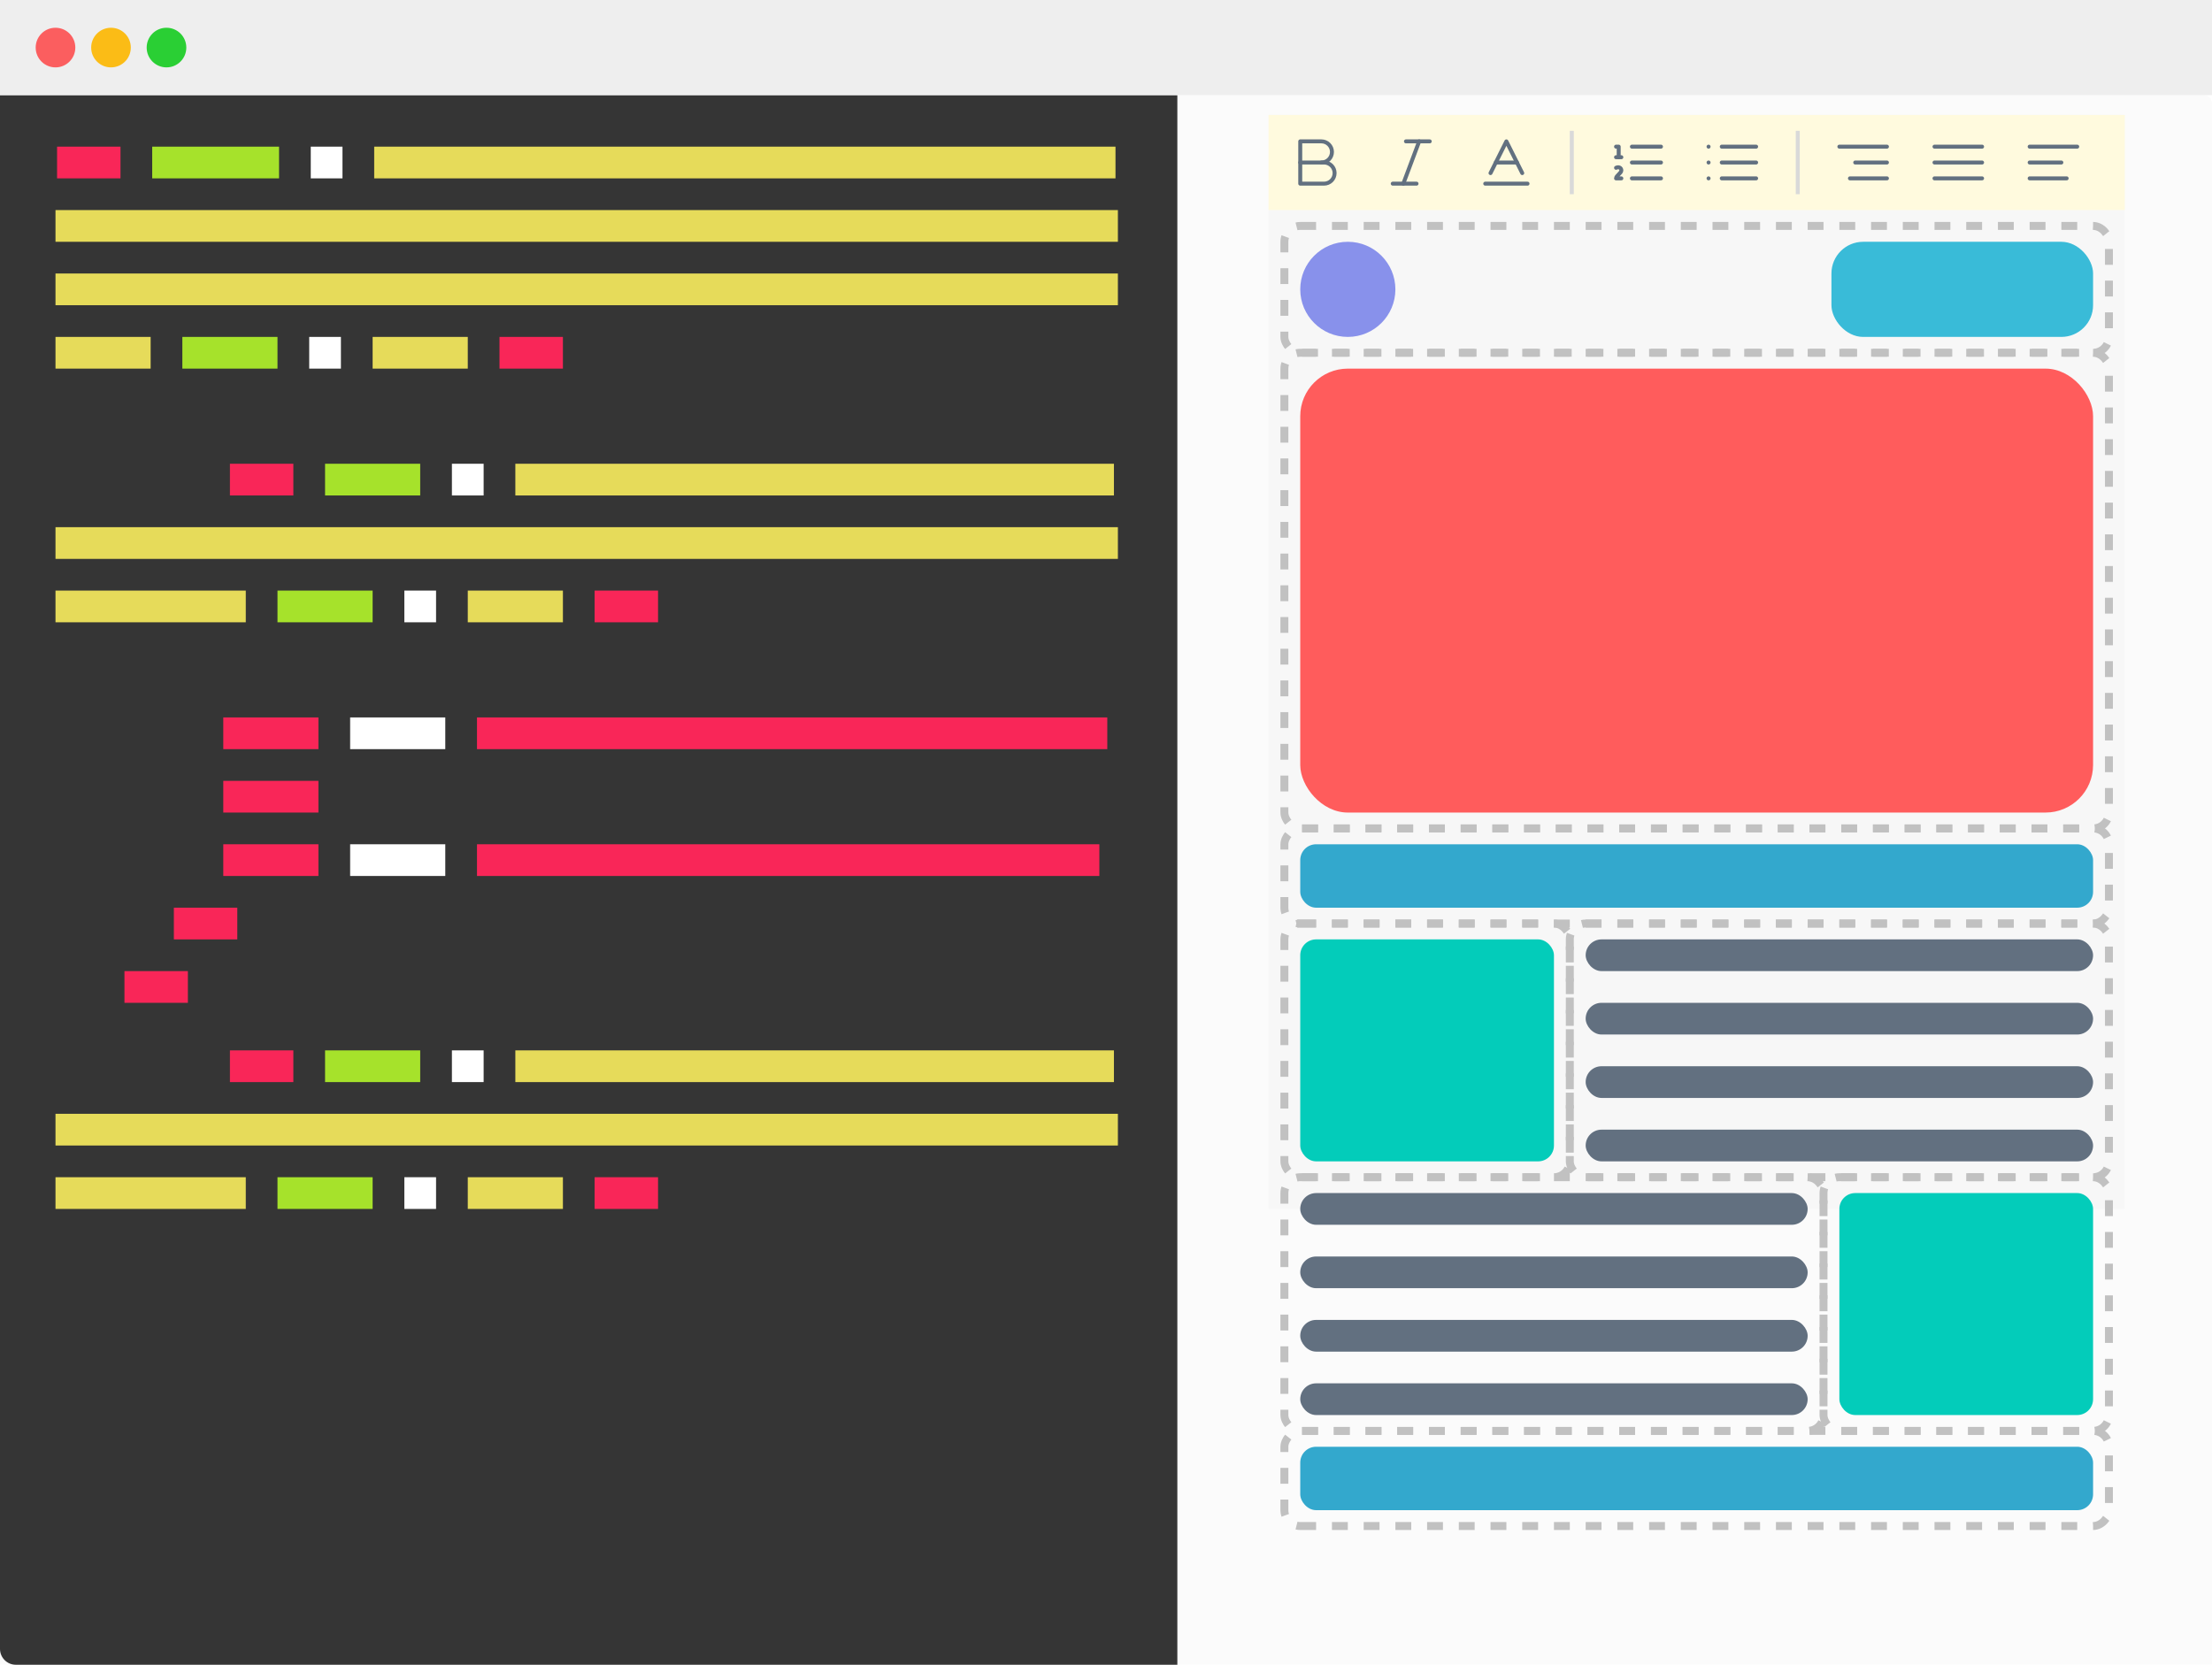 <svg width="558" height="420" viewBox="0 0 558 420" fill="none" xmlns="http://www.w3.org/2000/svg">
<g clip-path="url(#clip0_1502_9)">
<g filter="url(#filter0_d_1502_9)">
<rect width="558" height="418" rx="2" fill="#FBFBFB"/>
</g>
<rect x="320" y="29" width="216" height="276" fill="#F7F7F7"/>
<circle cx="340" cy="73" r="12" fill="#8891EB"/>
<rect x="462" y="61" width="66" height="24" rx="8" fill="#39BBD8"/>
<rect x="328" y="93" width="200" height="112" rx="12" fill="#FF5C5C"/>
<rect x="328" y="213" width="200" height="16" rx="4" fill="#33A8CD"/>
<rect x="328" y="237" width="64" height="56" rx="4" fill="#03CCBA"/>
<rect x="400" y="237" width="128" height="8" rx="4" fill="#627080"/>
<rect x="400" y="253" width="128" height="8" rx="4" fill="#627080"/>
<rect x="400" y="269" width="128" height="8" rx="4" fill="#627080"/>
<rect x="400" y="285" width="128" height="8" rx="4" fill="#627080"/>
<rect width="216" height="24" transform="translate(320 29)" fill="#FFFADE"/>
<path d="M333.333 41C334.041 41 334.719 40.719 335.219 40.219C335.719 39.719 336 39.04 336 38.333C336 37.626 335.719 36.948 335.219 36.448C334.719 35.947 334.041 35.666 333.333 35.666H328V41" stroke="#627080" stroke-linecap="round" stroke-linejoin="round"/>
<path d="M334 46.333C334.707 46.333 335.386 46.052 335.886 45.552C336.386 45.052 336.667 44.374 336.667 43.667C336.667 42.959 336.386 42.281 335.886 41.781C335.386 41.281 334.707 41 334 41H328V46.333H334Z" stroke="#627080" stroke-linecap="round" stroke-linejoin="round"/>
<path d="M360.667 35.666H354.667" stroke="#627080" stroke-linecap="round" stroke-linejoin="round"/>
<path d="M357.333 46.334H351.333" stroke="#627080" stroke-linecap="round" stroke-linejoin="round"/>
<path d="M358 35.666L354 46.333" stroke="#627080" stroke-linecap="round" stroke-linejoin="round"/>
<path d="M374.667 46.334H385.333" stroke="#627080" stroke-linecap="round" stroke-linejoin="round"/>
<path d="M376 43.666L380 35.666L384 43.666" stroke="#627080" stroke-linecap="round" stroke-linejoin="round"/>
<path d="M377.333 41H382.667" stroke="#627080" stroke-linecap="round" stroke-linejoin="round"/>
<rect x="396" y="33" width="1" height="16" fill="#D9D9D9"/>
<path d="M411.667 37H419" stroke="#627080" stroke-linecap="round" stroke-linejoin="round"/>
<path d="M411.667 41H419" stroke="#627080" stroke-linecap="round" stroke-linejoin="round"/>
<path d="M411.667 45H419" stroke="#627080" stroke-linecap="round" stroke-linejoin="round"/>
<path d="M407.667 37H408.333V39.667" stroke="#627080" stroke-linecap="round" stroke-linejoin="round"/>
<path d="M407.667 39.666H409" stroke="#627080" stroke-linecap="round" stroke-linejoin="round"/>
<path d="M409 45H407.667C407.667 44.333 409 43.667 409 43C409 42.333 408.333 42 407.667 42.333" stroke="#627080" stroke-linecap="round" stroke-linejoin="round"/>
<path d="M434.333 37H443" stroke="#627080" stroke-linecap="round" stroke-linejoin="round"/>
<path d="M434.333 41H443" stroke="#627080" stroke-linecap="round" stroke-linejoin="round"/>
<path d="M434.333 45H443" stroke="#627080" stroke-linecap="round" stroke-linejoin="round"/>
<path d="M431 37H431.007" stroke="#627080" stroke-linecap="round" stroke-linejoin="round"/>
<path d="M431 41H431.007" stroke="#627080" stroke-linecap="round" stroke-linejoin="round"/>
<path d="M431 45H431.007" stroke="#627080" stroke-linecap="round" stroke-linejoin="round"/>
<rect x="453" y="33" width="1" height="16" fill="#D9D9D9"/>
<path d="M476 37H464" stroke="#627080" stroke-linecap="round" stroke-linejoin="round"/>
<path d="M476 41H468" stroke="#627080" stroke-linecap="round" stroke-linejoin="round"/>
<path d="M476 45H466.667" stroke="#627080" stroke-linecap="round" stroke-linejoin="round"/>
<path d="M488 37H500" stroke="#627080" stroke-linecap="round" stroke-linejoin="round"/>
<path d="M488 41H500" stroke="#627080" stroke-linecap="round" stroke-linejoin="round"/>
<path d="M488 45H500" stroke="#627080" stroke-linecap="round" stroke-linejoin="round"/>
<path d="M524 37H512" stroke="#627080" stroke-linecap="round" stroke-linejoin="round"/>
<path d="M520 41H512" stroke="#627080" stroke-linecap="round" stroke-linejoin="round"/>
<path d="M521.333 45H512" stroke="#627080" stroke-linecap="round" stroke-linejoin="round"/>
<rect x="324" y="57" width="208" height="32" rx="4" stroke="#C1C1C1" stroke-width="2" stroke-dasharray="4 4"/>
<rect x="324" y="89" width="208" height="120" rx="4" stroke="#C1C1C1" stroke-width="2" stroke-dasharray="4 4"/>
<rect width="208" height="24" rx="4" transform="matrix(1 0 0 -1 324 233)" stroke="#C1C1C1" stroke-width="2" stroke-dasharray="4 4"/>
<rect width="208" height="24" rx="4" transform="matrix(1 0 0 -1 324 385)" stroke="#C1C1C1" stroke-width="2" stroke-dasharray="4 4"/>
<rect x="396" y="233" width="136" height="64" rx="4" stroke="#C1C1C1" stroke-width="2" stroke-dasharray="4 4"/>
<rect x="324" y="233" width="72" height="64" rx="4" stroke="#C1C1C1" stroke-width="2" stroke-dasharray="4 4"/>
<rect x="328" y="365" width="200" height="16" rx="4" fill="#33A8CD"/>
<rect x="324" y="297" width="136" height="64" rx="4" stroke="#C1C1C1" stroke-width="2" stroke-dasharray="4 4"/>
<rect x="460" y="297" width="72" height="64" rx="4" stroke="#C1C1C1" stroke-width="2" stroke-dasharray="4 4"/>
<rect x="464" y="301" width="64" height="56" rx="4" fill="#03CCBA"/>
<rect x="328" y="301" width="128" height="8" rx="4" fill="#627080"/>
<rect x="328" y="317" width="128" height="8" rx="4" fill="#627080"/>
<rect x="328" y="333" width="128" height="8" rx="4" fill="#627080"/>
<rect x="328" y="349" width="128" height="8" rx="4" fill="#627080"/>
<path d="M0 24H297V420H4C1.791 420 0 418.209 0 416V24Z" fill="#353535"/>
<rect x="58" y="117" width="16" height="8" fill="#F92658"/>
<rect x="82" y="117" width="24" height="8" fill="#A6E22B"/>
<rect x="114" y="117" width="8" height="8" fill="white"/>
<rect x="130" y="117" width="151" height="8" fill="#E6DB5A"/>
<rect x="58" y="265" width="16" height="8" fill="#F92658"/>
<rect x="82" y="265" width="24" height="8" fill="#A6E22B"/>
<rect x="114" y="265" width="8" height="8" fill="white"/>
<rect x="130" y="265" width="151" height="8" fill="#E6DB5A"/>
<rect x="43.86" y="229" width="16" height="8" fill="#F92658"/>
<rect x="31.395" y="245" width="16" height="8" fill="#F92658"/>
<rect x="56.326" y="181" width="24" height="8" fill="#F92658"/>
<rect x="88.326" y="181" width="24" height="8" fill="white"/>
<rect x="120.326" y="181" width="159" height="8" fill="#F92658"/>
<rect x="56.326" y="197" width="24" height="8" fill="#F92658"/>
<rect x="56.326" y="213" width="24" height="8" fill="#F92658"/>
<rect x="88.326" y="213" width="24" height="8" fill="white"/>
<rect x="120.326" y="213" width="157" height="8" fill="#F92658"/>
<rect x="14" y="133" width="268" height="8" fill="#E6DB5A"/>
<rect x="14.395" y="37" width="16" height="8" fill="#F92658"/>
<rect x="38.395" y="37" width="32" height="8" fill="#A6E22B"/>
<rect x="78.395" y="37" width="8" height="8" fill="white"/>
<rect x="94.395" y="37" width="187" height="8" fill="#E6DB5A"/>
<rect x="14" y="281" width="268" height="8" fill="#E6DB5A"/>
<rect x="14" y="149" width="48" height="8" fill="#E6DB5A"/>
<rect x="70" y="149" width="24" height="8" fill="#A6E22B"/>
<rect x="102" y="149" width="8" height="8" fill="white"/>
<rect x="118" y="149" width="24" height="8" fill="#E6DB5A"/>
<rect x="150" y="149" width="16" height="8" fill="#F92658"/>
<rect x="14" y="53" width="268" height="8" fill="#E6DB5A"/>
<rect x="14" y="69" width="268" height="8" fill="#E6DB5A"/>
<rect x="14" y="297" width="48" height="8" fill="#E6DB5A"/>
<rect x="70" y="297" width="24" height="8" fill="#A6E22B"/>
<rect x="102" y="297" width="8" height="8" fill="white"/>
<rect x="118" y="297" width="24" height="8" fill="#E6DB5A"/>
<rect x="150" y="297" width="16" height="8" fill="#F92658"/>
<rect x="14" y="85" width="24" height="8" fill="#E6DB5A"/>
<rect x="46" y="85" width="24" height="8" fill="#A6E22B"/>
<rect x="78" y="85" width="8" height="8" fill="white"/>
<rect x="94" y="85" width="24" height="8" fill="#E6DB5A"/>
<rect x="126" y="85" width="16" height="8" fill="#F92658"/>
<rect width="558" height="24" fill="#EEEEEE"/>
<circle cx="14" cy="12" r="5" fill="#FB5E5F"/>
<circle cx="28" cy="12" r="5" fill="#FBBC16"/>
<circle cx="42" cy="12" r="5" fill="#2ACF34"/>
</g>
<defs>
<filter id="filter0_d_1502_9" x="-48" y="-24" width="654" height="514" filterUnits="userSpaceOnUse" color-interpolation-filters="sRGB">
<feFlood flood-opacity="0" result="BackgroundImageFix"/>
<feColorMatrix in="SourceAlpha" type="matrix" values="0 0 0 0 0 0 0 0 0 0 0 0 0 0 0 0 0 0 127 0" result="hardAlpha"/>
<feOffset dy="24"/>
<feGaussianBlur stdDeviation="24"/>
<feColorMatrix type="matrix" values="0 0 0 0 0.09 0 0 0 0 0.165 0 0 0 0 0.247 0 0 0 0.16 0"/>
<feBlend mode="normal" in2="BackgroundImageFix" result="effect1_dropShadow_1502_9"/>
<feBlend mode="normal" in="SourceGraphic" in2="effect1_dropShadow_1502_9" result="shape"/>
</filter>
<clipPath id="clip0_1502_9">
<rect width="558" height="420" fill="white"/>
</clipPath>
</defs>
</svg>
